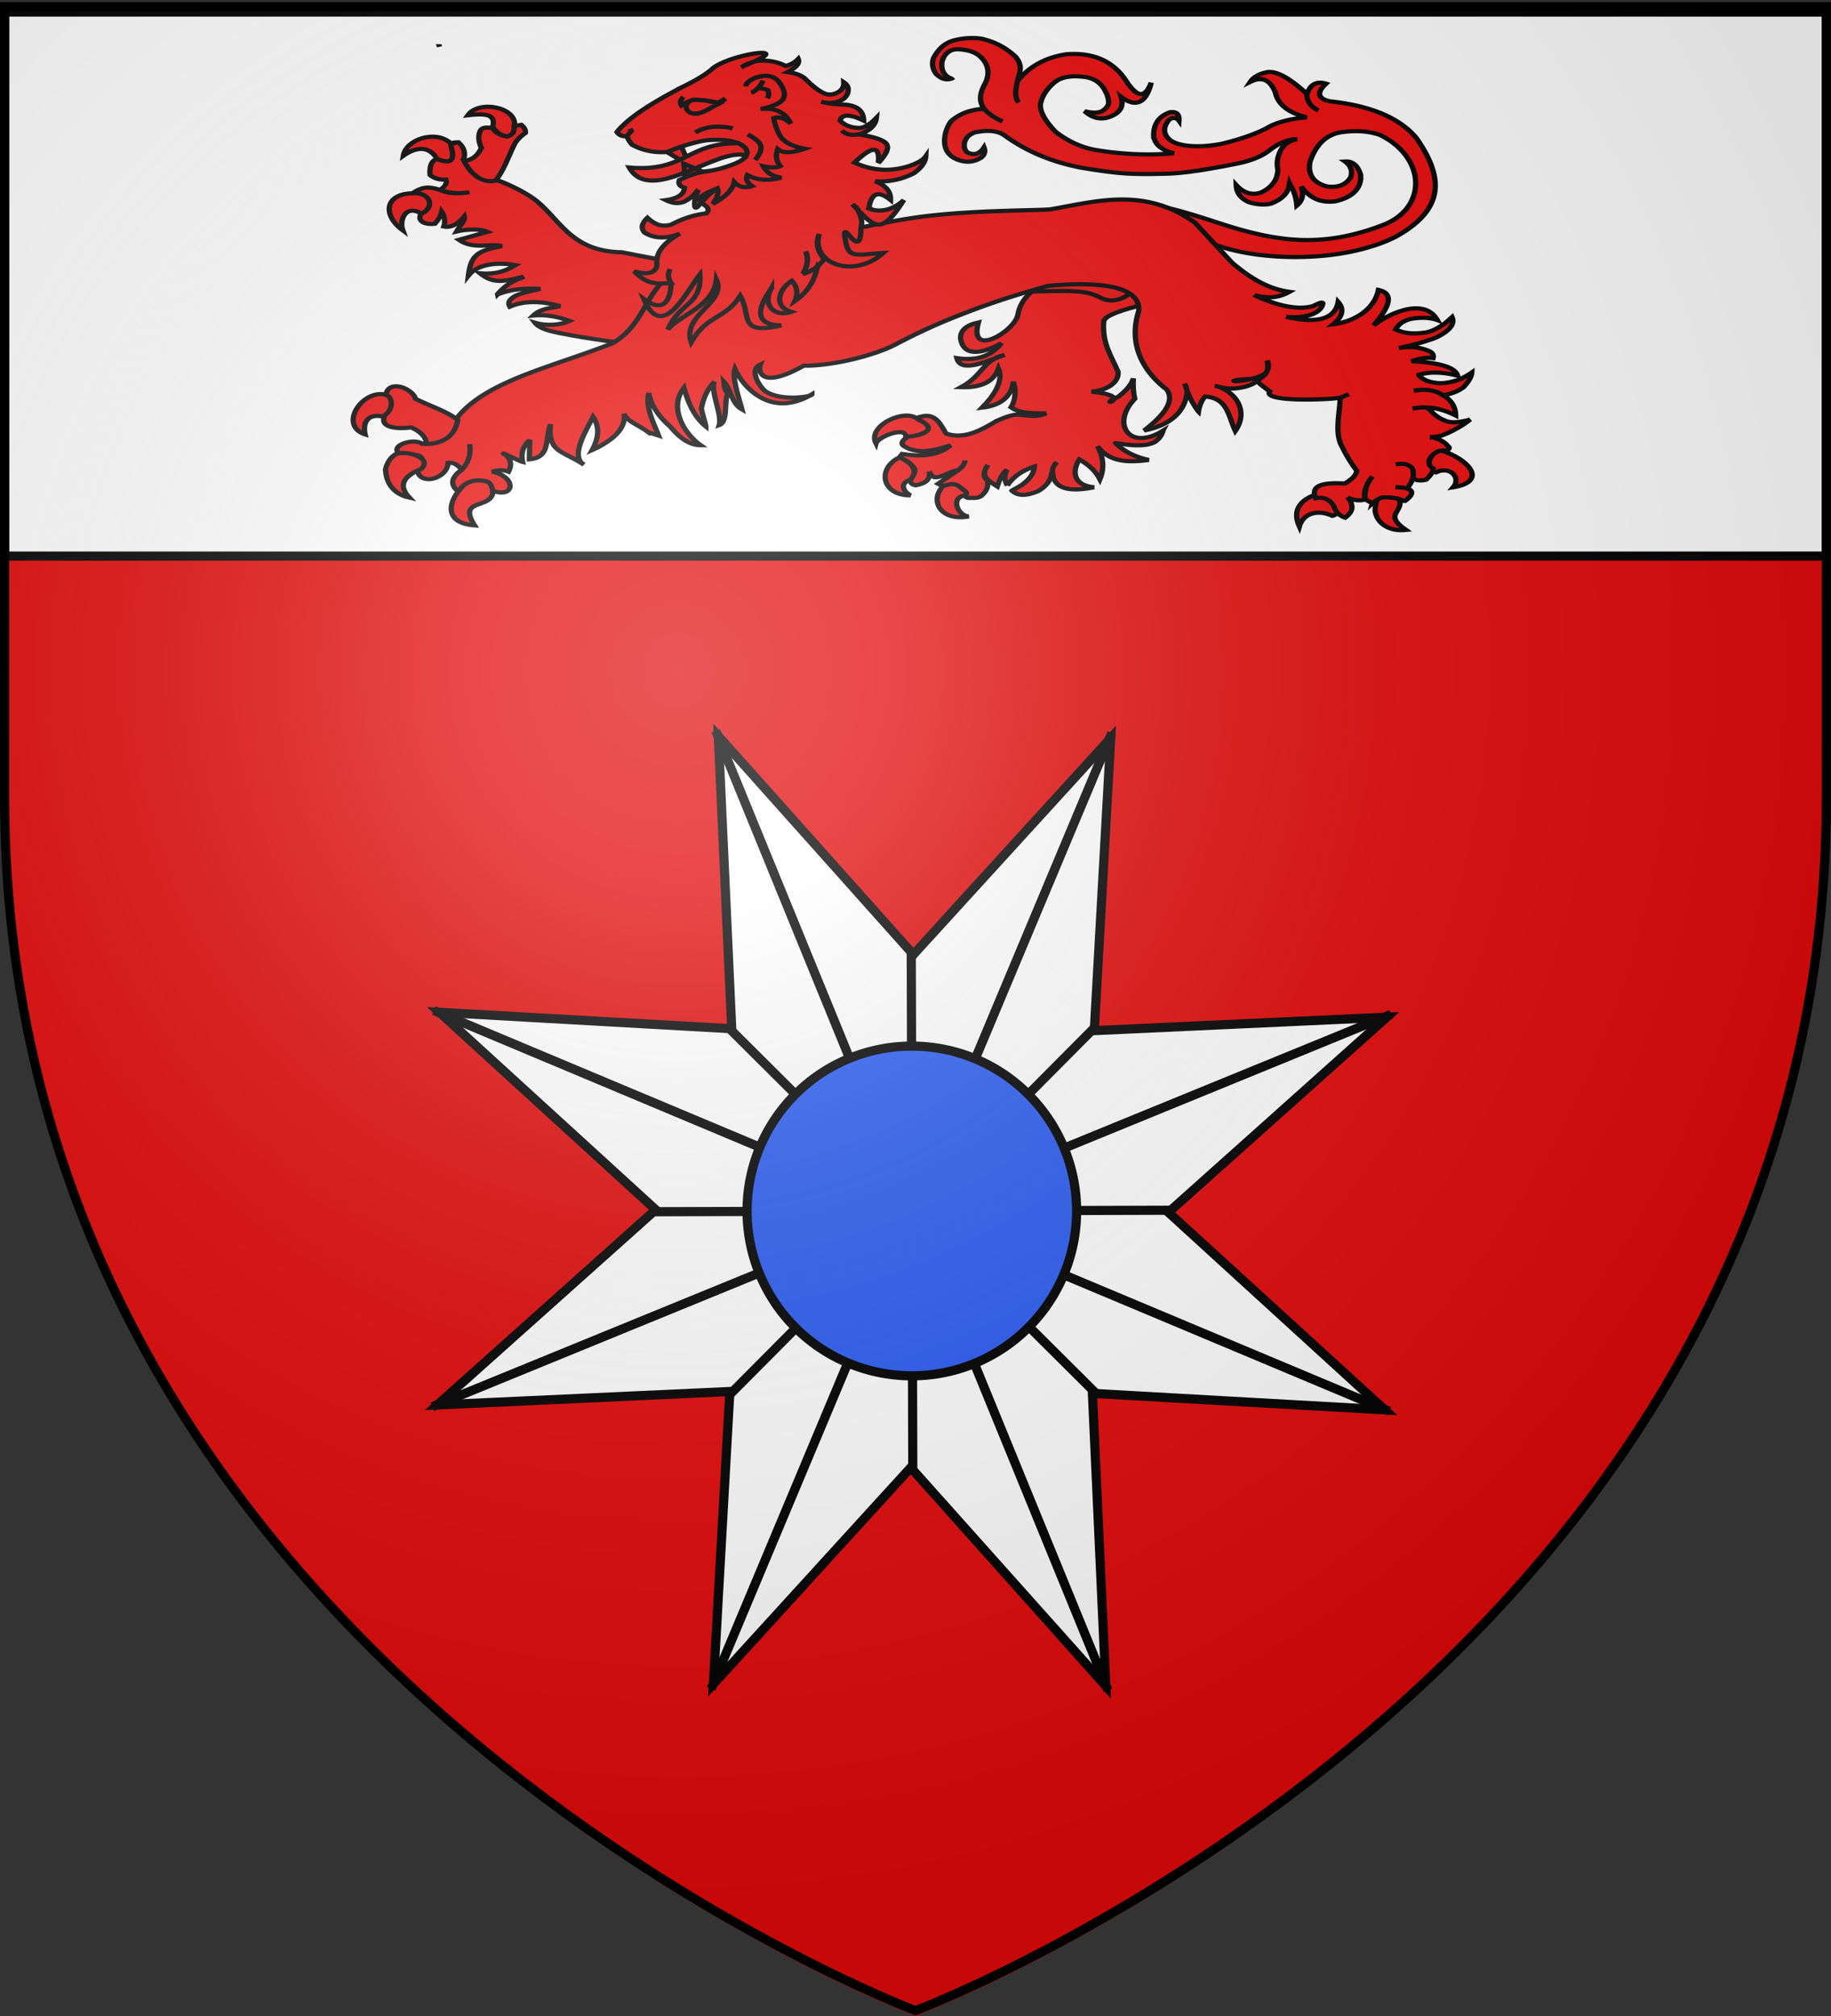 <svg xmlns="http://www.w3.org/2000/svg" xmlns:xlink="http://www.w3.org/1999/xlink" height="660.255" width="600" version="1.0"><rect width="100%" height="100%" fill="#333333" stroke="none"/><defs><linearGradient id="b"><stop style="stop-color:#441010;stop-opacity:.889" offset="0"/><stop offset="1" style="stop-color:#441010;stop-opacity:.879"/><stop style="stop-color:#441010;stop-opacity:0" offset="1"/></linearGradient><linearGradient id="c"><stop style="stop-color:#7b1616;stop-opacity:1" offset="0"/><stop offset=".875" style="stop-color:#7b1616;stop-opacity:.498"/><stop style="stop-color:#f1b042;stop-opacity:.247" offset="1"/><stop offset="1" style="stop-color:#dbdeb3;stop-opacity:.919"/><stop style="stop-color:#7b1616;stop-opacity:0" offset="1"/></linearGradient><linearGradient id="a"><stop style="stop-color:white;stop-opacity:.314" offset="0"/><stop offset=".19" style="stop-color:white;stop-opacity:.251"/><stop style="stop-color:#6b6b6b;stop-opacity:.125" offset=".6"/><stop style="stop-color:black;stop-opacity:.125" offset="1"/></linearGradient><radialGradient xlink:href="#a" id="d" gradientUnits="userSpaceOnUse" gradientTransform="matrix(1.353 0 0 1.349 -77.63 -85.747)" cx="221.445" cy="226.331" fx="221.445" fy="226.331" r="300"/></defs><path d="M300 660.255s298.5-112.32 298.5-397.772V3.932H1.5v258.551C1.5 547.935 300 660.255 300 660.255z" style="fill:#e20909;fill-opacity:1;fill-rule:evenodd;stroke:none;stroke-width:1px;stroke-linecap:butt;stroke-linejoin:miter;stroke-opacity:1"/><path style="fill:#fff;fill-opacity:1;fill-rule:evenodd;stroke:#000;stroke-width:3;stroke-linecap:butt;stroke-linejoin:miter;stroke-opacity:1;stroke-miterlimit:4;stroke-dasharray:none" d="M1.5 3.938v178.187h597V3.937H1.5z"/><g style="stroke:#000;stroke-width:3.246;stroke-miterlimit:4;stroke-dasharray:none;stroke-opacity:1"><g style="stroke:#000;stroke-width:2.847;stroke-miterlimit:4;stroke-dasharray:none;stroke-opacity:1"><path style="fill:#e90909;fill-opacity:1;stroke:#000;stroke-width:2.847;stroke-miterlimit:4;stroke-dasharray:none;stroke-opacity:1" d="M1708.47-11.945c-.284-4.025-42.589-19.436-63.976-28.332-28.519-4.67-30.146-29.622-42.622-43.861-4.887-5.508-10.609-10.341-17.164-14.612-8.544-.081-12.652-5.977-14.9-13.376-.238-1.124-.476-2.136-.596-3.26 1.67-4.159 1.192-8.093-1.192-11.69-2.98-.45-4.648 0-5.483 1.461-.119 0-.119 0-.119.113 1.55 3.597 1.311 6.969-.476 10.004-2.23.672-3.916-.02-5.603-1.462-4.986-2.07-6.582 6.362-6.675 9.78 1.97 2.63 4.716 4.076 7.986 4.27.358 2.474-.953 4.497-4.052 6.408 4.022 3.608 9.845 4.207 15.376 3.934-4.344.355-10.176-.62-14.063-3.014-5.318-3.275-9.207-5.202-15.736-1.145-4.03 2.78 4.694 3.458 6.794 4.946 1.67 4.046 0 7.53-5.125 10.116-2.86 5.083 1.947 7.751 6.556 7.643 2.503-2.585 4.052-5.17 4.887-7.756 1.192 2.923.837 7.943-.355 10.304 4.364 1.856 8.877-1.722 11.917-5.133.115 3.06-3.334 5.893-5.603 9.442 4.556-.678 12.895-.325 16.519 2.647l-16.09 3.185c6.903 8.08 16.575 4.505 22.338 7.544-13.21 1.266-17.394 3.352-20.805 17.29 6.715-7.828 18.467-6.419 26.23-3.396-5.722 3.148-10.94 4.876-19.756 2.823 5.968 8.036 11.404 7.363 21.774 5.789l.12.337c-6.199 1.799-10.16 4.488-14.332 8.872v.112l-.238.225v.113c.12-.113.358-.113.358-.113h.119c7.39-2.248 14.212-2.015 22.913-.217-9.655 1.237-13.692 1.858-16.552 4.443-1.67 1.461-2.146 3.148-1.55 5.17 8.105-2.922 17.164-1.685 26.938 3.598-5.57.616-10.735.066-15.257 4.159 6.813.198 13.237 2.768 18.833 6.519-4.768 1.91-12.252 1.98-18.689-1.504 1.907 4.384 7.127 6.787 11.895 8.81 68.125 27.715 112.708 22.908 101.561 23.398M1599.488-133.721c3.61-11.943-16.038-20.889-23.816-10.866 8.733.015 15.483 1.075 12.158 9.667 2.293 7.639 10.722 11.884 11.658 1.199z" transform="scale(.607 .481) rotate(-8.292 2452.658 9093.47)"/><path style="fill:#e90909;fill-opacity:1;stroke:#000;stroke-width:2.847;stroke-miterlimit:4;stroke-dasharray:none;stroke-opacity:1" d="M1599.488-133.721c-.12.899-.358 1.91-.715 2.922-.358 1.911-1.788 3.035-4.291 3.597-3.576-1.349-5.84-3.597-6.794-6.744-.239-.112-.358-.112-.477-.112-3.218-1.35-5.483-1.012-6.556 1.124-1.55 3.147-1.907 6.969-.953 11.465-2.623 4.72-5.841 7.193-9.774 7.306l-.85-.107c1.85 7.526 6.302 16.863 14.882 15.937 4.841-4.967 9.557-15.566 13.263-22.125 1.43-2.81 3.934-5.395 7.51-7.755.476-1.911-.12-3.935-1.43-5.733l-3.815.225zM1563.69-127.176c-6.79-10.381-23.384-5.94-26.422 4.807 6.886-4.531 14.52-5.448 17.694 4.842 10.938 7.641 8.599-4.807 8.727-9.65zM1538.46-96.291c-14.992-1.928-18.237 12.558-8.82 24.166-.972-6.728 3.701-17.675 11.728-9.742 8.495-3.766 6.196-14.294-2.908-14.424z" transform="scale(.607 .481) rotate(-8.292 2452.658 9093.47)"/></g><path d="m1652.255-133.586.111.34-.11-.34zM2119.388 14.432c20.662 14.228 53.29 17.997 80.958 14.06 18.092-2.574 34.063-9.086 43.18-15.893 28.664-21.4 26.482-46.116 10.344-75.195-10.22-15.428-27.958-24.867-52.848-28.263-4.24-1.04-6.457-2.896-6.635-5.688-.026-2.172 1.153-4.785 3.946-8.029-5.69-2.193-9.639.417-11.582 7.744l-.019.118c-.142.103-.18.339-.2.456.1 4.828 1.889 8.554 5.367 11.179.56.434 1.119.87 1.82 1.202-.701-.333-1.26-.768-1.82-1.202-3.48-2.625-5.267-6.351-5.367-11.18-.104-.134-.066-.37-.046-.487-11.133-12.901-19.552-18.462-25.152-16.553-4.355 1.233-7.63 3.571-9.617 7.282 7.149-4.476 12.354-1.623 15.492 8.539 1.546 9.111 8.066 15.507 19.209 19.02-9.877 1.107-17.707 3.567-23.24 7.413-6.572 4.793-16.204 9.062-28.55 12.974-8.265 2.041-15.522 2.53-22.038 1.551-1.603-.21-3.045-.64-4.486-1.07l-.124-.017c-4.059-1.377-6.608-3.518-8.019-6.472-1.873-3.98-1.167-8.34 1.959-12.864 2.525-1.593 4.479-1.216 5.861 1.133.309-5.014-1.463-7.293-5.476-6.618-1.082.46-2.06 1.053-3.038 1.647-4.984 3.557-7.456 9.49-7.048 17.85.104.134.085.252.047.488.085.25.274.638.36.889 1.398 5.361 5.483 8.908 12.074 10.98-15.143 1.738-31.012.972-47.715-2.431-8.887-1.892-17.438-6.63-25.37-14.413-7.03-9.473-10.114-16.86-8.931-22.604 1.163-5.625 3.872-10.685 8.288-15.399 4.397-4.598 11.153-5.876 20.059-4.101 5.68 1.47 9.566 5.472 11.798 11.906.066.37.293.52.378.772.322 1.126.728 2.503.992 3.983.028.605.18 1.227.207 1.833.424 2.824-1.144 5.507-4.173 7.877-2.63 1.459-6.14 1.358-10.568-.068 5.43 6.132 11.29 7.265 17.48 3.265 5.05-3.186 6.592-8.04 4.977-14.392 8.178 7.819 14.205 5.603 17.605-6.831.333-1.28.686-2.678.934-4.21-2.78 9.384-6.492 11.303-10.887 5.789a13.943 13.943 0 0 1-2.15-3.053c-.607-.921-1.232-1.727-1.696-2.751-7.932-16.332-20.475-23.641-37.486-22.029-10.788 2.071-19.834 7.38-26.807 16.213-1.111 1.419-2.118 2.971-3.391 4.61-.554 3.416-.947 6.616-1.073 9.728.158 2.91.8 5.16 1.766 6.974-.965-1.812-1.608-4.063-1.766-6.974.127-3.113.519-6.312 1.073-9.729.447-1.987.915-4.092 1.382-6.199 1.048-4.916.01-9.388-3.012-13.275-5.723-6.652-12.549-11.162-20.62-13.428-5.509-.966-11.249-.518-17.237 1.462-.142.103-.265.087-.265.087-.674.272-1.102.577-1.652.865-.266.086-.408.186-.531.17l-1.567 1.12a18.55 18.55 0 0 0-4.862 5.137c-.143.102-.181.338-.323.438-1.046 1.79-2.091 3.577-2.947 5.752-1.162 4.06-.682 8.096 1.334 11.973 3.003 4.007 6.18 5.388 9.283 4.111.123.016.246.032.39-.07-.105-.134-.352-.167-.456-.301-4.087-1.981-5.818-6.061-5.423-12.389.563-2.696 1.419-4.87 2.55-6.407a10.152 10.152 0 0 1 3.37-2.926c.409-.187.798-.257 1.206-.444.408-.187 1.043-.223 1.698-.378 7.409.133 12.69 2.513 15.968 7.158 4.196 5.97 4.749 12.663 1.515 20.182-3.233 7.52-3.363 13.761-.285 18.861l-.02.118c3.004 4.007 6.757 7.27 11.402 9.688-4.645-2.418-8.398-5.681-11.401-9.688l-.124-.016c-8.387.462-15.097 3.791-20.34 9.722-2.328 4.267-3.747 9.137-3.905 14.772-.027 7.943 3.155 13.176 9.689 15.6 4.637 1.694 9.04.95 12.98-2.384 1.965-2.027 2.632-4.589 1.649-7.846-2.586 5.076-5.955 6.438-10.212 3.95-1.62-1.657-2.329-4.279-1.737-7.931.677-3.402 2.72-5.902 6.004-7.516 5.93-1.626 10.73-1.717 14.751-.104 1.546.565 2.91 1.467 4.115 2.588 13.277 12.1 28.703 20.27 46.381 24.644 13.99 3.045 24.328 4.527 30.96 4.798 2.361.19 4.761.145 7.389.25 4.781.028 10.217-.1 16.042-.295 9.003-.381 22.106-2.748 39.7-7.174 9.147-2.044 16.351-5.31 21.526-10.045 1.5-1.488 2.82-2.638 4.281-3.89 4.634-3.725 9.229-5.647 13.64-5.668-4.991 1.269-8.383 4.314-10.293 9.118-.258.808-.637 1.6-.771 2.426-1.285 4.044-1.462 8.234-.753 12.42-.175 2.625-.576 5.1-1.43 7.275-1.713 4.349-4.79 7.796-9.09 10.24-5.533 2.28-10.624.284-15.173-5.85.155 6.039 2.731 10.35 7.794 13.304 4.864 1.844 9.322 2.31 13.535 1.18 6.833-3.314 10.633-8.11 11.276-14.405l.21-1.298c.17.504.484.906.652 1.411 2.17 4.499 3.462 9.725 3.884 15.679 3.485-3.633 4.41-8.568 2.776-14.802 5.18 9.229 12.12 13.031 20.925 11.542 9.508-2.72 14.836-8.4 15.652-17.32l.019-.119c-.104-.134-.085-.252-.047-.486.01-.842.002-1.566.012-2.406-1.691-7.445-4.913-10.879-9.627-10.536 3.63 3.246 4.706 7.48 3.412 12.365-2.93 5.633-7.598 8.028-14.361 7.017-3.955-1.243-6.77-3.299-8.59-6.066-2.111-3.288-2.903-7.727-2.025-13.147 3.496-13.022 9.64-20.64 18.418-22.734 9.232-1.794 17.324-1.209 24.625 1.918 28.519 17.45 29.462 56.557 2.053 69.822-36.9 17.859-63.793 12.95-94.197 1.4-18.882-7.427-37.4-16.232-57.758-18.57" style="fill:#e90909;fill-opacity:1;stroke:#000;stroke-width:3.246;stroke-miterlimit:4;stroke-dasharray:none;stroke-opacity:1" transform="matrix(.532 0 0 .422 -735 71.537)"/><g style="stroke:#000;stroke-width:3.246;stroke-miterlimit:4;stroke-dasharray:none;stroke-opacity:1"><path style="fill:#e90909;fill-opacity:1;stroke:#000;stroke-width:3.246;stroke-miterlimit:4;stroke-dasharray:none;stroke-opacity:1" d="M1717.406 122.487c-23.88 6.264-56.544 3.743-67.616 27.84-1.221 2.696-3.912 5.401-7.177 7.68-11.144 7.78-28.975 10.59-17.855-8.917-7.868-.23-12.516 2.692-14.185 8.65-2.887 16.367 12.477 14.328 23.005 11.015-9.29 7.92-19.055 8.574-29.68 2.922-1.405 12.796 18.943 7.209 28.845 6.295-14.054-.382-17.143 11.19-32.898 16.073 11.682 4.16 20.383 1.799 26.223-7.081.291 11.115-10.354 20.325-18.594 26.077 11.443 1.89 19.934-3.09 24.316-13.6-.239 6.97-2.997 14.2-7.169 18.583 4.139 6.744 11.99 8.417 19.207 10.867-7.017 1.6-11.786-2.414-17.879-4.497-4.284-.704-8.675.308-12.873 1.124-10.62 3.763-23.206 8.377-32.66.225-1.142-7.71-1.405-17.47-10.846-17.085-1.311-.225-2.026.112-2.384 1.236v.337c5.006 7.194 4.172 10.455-2.86 9.893-1.67.112-4.41.562-8.106 1.461-3.814 1.798-4.887 3.82-3.337 6.069l.357.338c.239.224.358.562.596.9l.239.224c1.668 2.134 4.171 3.82 7.27 5.058 4.768 1.573 11.086 2.023 19.072 1.124-9.855 5.988-21.13 2.693-30.514-2.361l-2.265 2.023c3.814 3.934 5.84 7.756 6.317 11.465-.476 2.585-2.145 4.833-5.006 6.858-.896 2.419-.454 4.01 1.788 5.394 5.925.511 10.316-1.446 11.204-7.868.12 3.258.954 5.058 2.265 5.506 5.193 1.33 9.765-2.128 14.9-1.124 3.456-1.686 5.483-3.596 6.317-6.068-.834 2.472-2.86 4.382-6.317 6.068l-14.78 6.407 2.264 2.698h.12c5.244 1.349 9.177 3.82 11.68 7.418.716 1.574.596 2.698-.596 3.372l-.119.114c-.357 1.572.596 2.472 2.98 2.922 2.622 1.012 4.887 1.237 6.675.113 4.053-2.472 6.317-5.958 6.794-10.34-2.026-2.924-.834-6.632 3.814-11.24-7.335 6.614-3.79 11.152.596 17.646 3.338-5.507 6.437-9.105 9.417-10.679-2.98 3.935-4.053 7.869-3.338 11.803v.113-.113c5.602-5.507 12.277-8.543 20.264-9.216-2.504 6.744-8.702 11.24-18.476 13.712-.119 0-.119 0-.238.113 2.026 5.058 7.032 6.745 15.257 5.17 5.96-2.134 9.893-5.732 12.038-10.564l.596.113c.358-3.035 2.146-5.62 5.007-7.756-2.861 2.135-4.649 4.72-5.006 7.756-3.367 13.904 9.969 17.002 20.382 17.648h.715c-.238-.114-.358-.114-.358-.114-.119-.223-.238-.223-.357-.223-10.924-5.248-8.505-15.61-1.55-22.932 4.53 5.733 7.033 11.915 7.629 18.434 5.244-7.42 7.151-15.736 6.079-24.953.119.337.119.562.238.787 3.682 13.466 14.231 16.948 26.82 18.658-7.391-4.609-12.636-10.791-15.735-18.434-.81-1.126 13.995 9.083 23.124 6.295 2.98-1.237 5.364-3.26 7.152-6.07l-.237-.224.475-.562c-24.472 9.033-28.757-14.923-9.178-28.887v-.224l.12-.114c.595-4.609 1.787-9.667 3.814-15.174-3.061 5.027-7.9 8.194-12.993 10.903-18.218 4.253 12.219 3.838-14.66-8.654 8.153 1.893 18.195-1.046 20.143-9.89-.292-12.505-3.134-23.842 3.08-40.137 4.564-8.727 49.131-2.531 55.926-8.038" transform="matrix(.509 -.124 .156 .403 -529.632 246.981)"/><path style="fill:#e90909;fill-opacity:1;stroke:#000;stroke-width:3.246;stroke-miterlimit:4;stroke-dasharray:none;stroke-opacity:1" d="M1567.186 210.23c-4.535-11.112-31.62-4.801-30.275 10.23 2.672-4.864 23.183-7.866 18.713 1.35l1.788-.676c4.306 1.257 21.817 2.012 9.774-10.904zM1547.638 234.96c-15.96 4.17-19.242 25.174-2.265 30.236-3.74-4.466-3.31-11.355 3.457-11.465 7.528-6.075 4.417-12.43-1.192-18.771zM1566.71 264.297h-.12c-11.15 8.112-9.629 25.819 8.296 27.133-6.694-2.788-6.39-17.84 2.67-16.23h.12c0-.114 0-.114.118-.114 1.192-.674 1.312-1.798.596-3.372-2.503-3.595-2.065-8.837-11.68-7.417z" transform="matrix(.509 -.124 .156 .403 -529.632 246.981)"/></g><path d="M2076.836 59.072c-5.425-30.23-40.03-20.441-57.045-2.408 25.365-.908 31.651-.348 39.592 4.826 8.283 5.397 15.39-.922 17.453-2.418z" style="fill:#e20909;fill-opacity:1;fill-rule:evenodd;stroke:#000;stroke-width:3.246;stroke-linecap:butt;stroke-linejoin:miter;stroke-miterlimit:4;stroke-dasharray:none;stroke-opacity:1" transform="matrix(.532 0 0 .422 -735 71.537)"/><path d="M2189.686 215.43c-9.511 5.352-11.278 13.842-7.775 23.68 2.398-10.428 11.344-13.406 20.285-8.367.262-.069.435-.05.698-.118 14.449-8.426-1.36-20.483-13.208-15.195zM2242.699 215.828c-3.206-2.047-6.84-3.01-10.58-3.364-2.167 4.325-3.43 9.003-3.546 14.165.892 10.346 9.036 16.52 19.002 15.159-15.223-13.169.687-13.84-4.876-25.96zM2261.37 191.142c.334 3.068 1.913 5.096 4.711 5.91 8.412-5.265 15.828 4.017 10.616 11.595 22.34-4.717 8.644-22.37-7.392-28.595-5.435.913-7.08 6.144-7.936 11.09z" style="fill:#e90909;fill-opacity:1;stroke:#000;stroke-width:3.246;stroke-miterlimit:4;stroke-dasharray:none;stroke-opacity:1" transform="matrix(.532 0 0 .422 -735 71.537)"/><path style="fill:#e90909;fill-opacity:1;stroke:#000;stroke-width:3.246;stroke-miterlimit:4;stroke-dasharray:none;stroke-opacity:1" d="M1867.746 16.1c-25.529-3.756-43.426 12.782-68.955 23.62-20.474 15.713-19.164 41.756-39.878 57.131-36.978 18.397-78.266 29.26-95.967 58.126 0 .153-.29.306-.29.459.666 12.583-10.483 17.448-21.063 19.43-5.37-4.885-21.554 1.832-13.129 8.567 0 .153 0 .153.144.153 7.068-1.115 17.2-.422 10.965 7.803-.144 0-.288 0-.433.153-2.34 10.297 6.287 13.488 12.985 8.414 3.395-2.47 5.236-6.098 5.482-10.25 3.174-.46 5.771 1.224 8.224 5.201 0 .153 0 .153.144.153 4.184-5.507 5.771-12.086 4.906-19.888.865 7.802-.722 14.38-4.906 19.888-6.084 5.387-8.415 12.01-.433 18.36 1.01 1.376 1.587 1.988 2.165 1.988.432.153.72-.306 1.01-1.07-.29-4.437.72-7.65 3.173-9.639 5.194-2.142 9.667 0 12.985 6.579 14.341 6.566 14.745-11.227-.144-14.688 3.75-1.53 7.07-1.53 10.099 0 2.02-5.048 1.587-9.332-1.587-13.004-6.225-4.246 7.951 4.654 10.243 5.355-.913-5.828-.187-11.437 3.607-16.064l.721.153-.144 13.922c12.884-1.49 9.516-14.426 12.985-27.233-1.741 21.732 6.928 20.23 20.611 31.375-8.925-6.375 1.707-27.071 5.587-37.035 4.04 7.343 3.751 15.91-.577 25.702 8.945-5.048 21.63-14.86 19.61-28.171 2.416 6.616 10.284 9.306 15.631 14.95h.144l.289.306h.144c-.144-.153-.144-.459-.144-.459l5.29 2.114c-2.886-9.485-8.32-21.85-6.012-33.018 1.587 12.392 9.508 22.031 12.826 25.703 1.876 2.142 8.951 14.844 19.104 14.834-10.024-8.751-20-29.113-10.255-44.575 2.139 10.222 5.979 22.396 13.458 30.008 0-1.224-2.878-12.873-2.734-14.097 1.298-8.568 4.04-15.3 8.08-20.654-2.878 6.786 4.838 25.713 2.87 33.662 5.627-2.448 2.776-18.444 5.373-24.564-2.262-2.45-2.174-5.834-2.473-8.945 4.697 6.419 4.502 16.596 11.095 21.285-2.556-11.684-6.034-24.807-4.314-31.382 1.962 5.316 4.958 11.007 8.93 15.673 4.994 5.868 18.392 19.2 38.495 4.084 0 2.084-20.303 5.652-29.087-2.842-4.43-5.036-9.18-16.598-2.676-20.234-1.4 4.356-.503 20.13 26.773.813 16.74.439 43.122-7.64 56.242-16.308 14.427-9.475 25.979-16.273 43.492-24.753 17.004-8.233 29.732-13.325 50.576-20.82 19.282-2.26 57.547-4.235 55.984 19.434-6.222 24.37 1.475 45.698 17.026 60.74 7.107 10.79-6.576 25.127-13.669 32.03 15.788-4.015 25.242-14.096 26.467-30.17-.246-2.047-.688-4.117-1.445-6.133 1.655 7.641 4.429 14.774 8.363 21.57l.08.097c.569-4.767 1.967-8.74 4.04-11.671 13.984 1.164 14.181 14.738 18.62 26.662 7.006-12.518 3.268-27.26-9.682-34.1-1.025-.378-2.05-.754-3.034-.864.985.11 2.007.487 3.034.864 6.91 2.31 13.906 1.182 20.18-2.236 3.2-2.235 5.783-5.12 8.109-8.233-2.864 1.965-5.81 3.394-8.718 4.213-16.031.79-12.517 3.5 0 0 2.909-.819 5.854-2.248 8.718-4.213 2.07-3.37 2.212-6.693 1.056-10.07 2.983 21.268-16.351 7.494 1.525 23.906-4.642 8.455 35.734 6.66 43.482 4.95 1.61-.876 3.535-1.804 5.261-2.753-1.727.948-3.651 1.876-5.261 2.753-.567 13.726-3.602 28.078 1.247 38.366 2.35 6.146 5.29 12.357 8.901 18.292-.53 4.346-3.944 7.215-7.158 9.83-4.906.153-22.917-2.367-18.132 11.512 5.458-1.557 9.712 2.044 11.447 6.98.04.269.119.366.16.633 1.118 3.549 3.373 6.084 6.488 7.483 5.84-5.323 4.87-10.539 1.618-15.818 2.884 2.428 7.847 2.906 10.32 1.776l.354-.224c-.807-4.482.037-9.13 2.379-13.701.153-.685.504-1.349.934-1.916.47-.739.938-1.476 1.368-2.043-3.981 5.123-4.986 11.333-4.681 17.66l4.541 3.139a23.198 23.198 0 0 1 5.648-4.467 23.466 23.466 0 0 1 9.133.664c.117-.075.197.022.315-.052 1.498.518 2.995 1.036 4.299 1.97l.707-.008c4.86-4.554 5.397-7.832 1.452-9.587-.118.074-.276-.119-.473-.14l-1.419-.422-5.513-.613 5.513.613c.474.141.945.283 1.419.421.198.021.356.215.473.14l.233-.588c1.365-2.482 2.497-4.817 2.997-7.044.656-2.913.565-5.646-.272-8.199-2.22-3.144-5.648-4.052-10.167-2.8 4.52-1.253 7.948-.345 10.167 2.8.839 2.553.93 5.285.272 8.2l.67.162c.158.192.631.333.988.548 1.93.829 4.056.803 6.65.036 2.896-3.454 4.341-6.28 4.368-8.648-2.33-1.752-3.088-4.207-2.315-7.196 1.052-2.43 2.734-4.526 4.971-5.946 1.413-.897 3.38-1.118 5.704-.684l.118-.074c1.528-1.411 1.798-2.61.653-3.353-1.15-2.06-2.928-3.575-4.942-4.94-.276-.12-.433-.312-.631-.335-1.182-.57-2.367-1.14-3.668-1.637-.393-.043-.867-.184-1.26-.227-.08-.097-.357-.215-.552-.237l-.198-.021.198.021c.197.022.394.044.553.237.234-.149.51-.032.826-.084 1.06-.232 1.965-.22 3.027-.453.511-.03.945-.16 1.375-.287 3.42-.85 13.144-6.814 18.824-12.772-7.111 2.46-12.109 2.695-15.227.854-3.548-1.712-6.433-4.141-8.652-7.284l-1.03-1.257c-.513-.409-1.183-1.01-1.856-1.611-1.733-.369-4.606-.162-8.655.794 4.05-.955 6.922-1.163 8.655-.794 1.104.034 2.205.07 3.386.2 4.373.75 9.3 2.615 14.51 5.917-.03-6.59-2.572-11.878-7.667-15.695-.08-.097-.08-.097-.277-.117-.513-.409-1.027-.817-1.657-1.151-1.896-1.442-4.144-2.218-6.862-2.696-2.718-.477-5.904-.216-9.364.364 3.46-.58 6.647-.842 9.364-.364 2.716.479 4.965 1.255 6.862 2.696.63.334 1.145.742 1.657 1.15.198.022.198.022.277.118 5.189-1.091 9.39-3.171 12.644-6.41 3.088-4.312 4.842-8.069 4.946-11.22-2.392 2.106-4.863 3.674-6.983 5.02-.276-.117-.276-.117-.118.075-3.966 1.932-7.818 2.909-11.713 3.178-.198-.023-.59-.065-.788-.087-.197-.022-.197-.022-.313.052a18.689 18.689 0 0 1-3.9-.61c-3.664-.759-6.505-2.48-8.682-5.356l-.081-.536c6.915-2.481 14.827-2.216 23.853.72-1.288-6.379-10.633-10.141-28.348-11.231 5.029-2.165 9.471-3.076 13.252-2.392.619-2.742-.57-4.63-3.214-5.89-5.523-2.81-11.547-3.392-17.917-1.992 6.604-1.549 12.616-3.603 18.313-6.045 1.65-.605 3.22-1.31 4.83-2.184 8.203-5.06 11.523-10.4 9.69-15.699-1.762 2-3.485 3.829-4.934 5.336l-.353.224-.236.15c-4.037 3.591-7.727 5.64-11.307 6.295-.314.053-.59-.065-.826.084-6.607 1.11-12.278.304-17.09-2.516 1.632-4.122 4.885-6.922 9.642-8.324 6.33-1.23 11.723-.982 16.022.99-8.034-17.985-29.553-5.309-39.258 4.067 4.468-6.462 16.195-23.996 2.945-27.426-2.323 14.335-13.826 24.35-27.783 26.597 5.877-5.934 6.794-11.805 2.992-17.322-2.328 17.252-20.041 15.132-32.062 11.543 7.841 1.22 20.93-.504 22.662-10.126.007-2.544-4.78 1.352-6.602 1.988-9.118 2.851-20.862-.123-35.422-8.506l-.237-.29.08.098c7.863 2.881 14.777 2.285 21.556-2.524-14.372-2.493-25.47-12.21-35.208-22.445l-23.053-31.345c-30.754-27.332-59.407-16.833-88.283-10.37-4.908 1.1-42.247.485-75.01 5.063-33.937 4.741-77.294 20.887-86.492 18.228zM1619.181 136.812c-14.747-4.359-29.222 24.055-12.696 30.751-1.493-8.088.818-18.214 13.947-12.748 8.99-4.311 9.204-16.144-1.25-18.003z" transform="matrix(.532 0 0 .422 -735 71.537)"/><path d="M1619.181 136.812c3.92 1.131 5.371 10.574-.432 15.758-4.32 10.725 8.967 10.78 16.158 9.638 6.06 3.366 9.234 7.795 9.378 12.843 11.22-.372 17.74-7.287 19.26-18.61-6.615-6.817-17.158-10.85-26.027-16.422-1.363-7.461-16.23-15.94-18.337-3.207zM1626.684 182.3c-4.184 1.683-6.637 7.294-7.647 12.343.33 10.29 4.454 19.13 14.716 22.03-6.995-9.24-3.976-16.476 7.205-22.134 7.264-8.822-7.943-13.908-14.274-12.239zM1681.61 204.199c-6.157-2.05-10.86-.508-14.343 2.868-9.633 11.358-13.16 29.331 6.647 31.171-10.376-20.561 8.387-12.714 11.087-24.36.458-4.656-1.671-9.258-3.39-9.679z" style="fill:#e90909;fill-opacity:1;stroke:#000;stroke-width:3.246;stroke-miterlimit:4;stroke-dasharray:none;stroke-opacity:1" transform="matrix(.532 0 0 .422 -735 71.537)"/><g style="stroke:#000;stroke-width:3.246;stroke-miterlimit:4;stroke-dasharray:none;stroke-opacity:1"><path style="fill:#e90909;fill-opacity:1;stroke:#000;stroke-width:3.246;stroke-miterlimit:4;stroke-dasharray:none;stroke-opacity:1" d="M1717.968-132.148c-5.722 2.473-14.542 4.047-26.462 4.946-.357.113-.715.113-.953.225h-.12c-18.594 2.36-32.54 5.508-41.717 9.667-2.384 1.011-4.41 2.023-6.08 3.147.239 3.035 1.55 4.833 4.053 5.395v.113l4.291-2.36v-1.912 1.911l-4.29 2.36c-.478 2.81-.478 5.284-.12 7.42 3.695 6.856 9.297 11.801 16.807 14.724h.119l.119.112c3.337-.112 6.556-.112 9.416.113 3.934.225 7.51.674 10.609 1.236h.119c3.099.562 5.721 1.349 8.105 2.36 4.172 1.8 7.629 3.822 10.25 6.07 1.312 1.124 2.385 2.36 3.338 3.597 2.861 4.384 2.98 7.98.12 10.79-.239.113-.358.226-.477.338-1.669 1.237-4.41 2.136-8.582 2.136-7.51 0-13.708-.9-18.356-2.585-.596-.225-1.312-.338-2.027-.562-3.218-.9-7.151-1.237-11.562-1.125-1.31.113-2.86.225-4.29.338-2.146 2.248-2.027 4.496.119 6.744-2.504 4.384-7.39 5.62-14.542 3.484 2.622 4.272 5.84 6.295 9.893 6.07 3.576-.45 7.39-1.686 10.966-4.159l.715-.337c-.238.112-.477.225-.477.562-3.695 3.484-6.079 6.744-7.151 9.554v.113c-.12 0-.12 0-.12.112-2.181 5.444 8.728-4.478 18.595-5.845-.358 3.035-3.1 6.182-7.986 9.442 9.535-1.237 15.972-4.384 19.429-9.217.834 4.833 3.575 7.306 8.343 7.643-1.55-3.597-1.072-6.631 1.311-8.88 3.457 6.183 9.298 10.004 17.76 11.128-4.292-3.26-6.318-7.53-5.96-12.926 3.696 3.372 6.794 4.833 9.416 4.609-.477-4.609 1.073-8.768 4.53-12.477 1.191 4.271 6.197 6.744 15.02 7.194-6.557-5.396-9.417-10.903-9.06-16.524.476-5.732 1.43-10.116 2.74-13.263 3.577.45 5.96 3.147 7.39 8.43.954-9.217-2.859-15.287-11.561-18.322 2.504.562 5.006 1.012 7.39 1.012 1.55 0 2.98 0 4.53-.225 5.005-.674 7.747-4.72 7.747-12.14 0-1.46 0-2.81-.358-3.933v-.113c-.834-3.372-2.98-5.62-6.317-6.856-.12-.113-.358-.113-.477-.113 0-.112-.237-.112-.237-.112-.716-.225-1.312-.337-2.147-.45-.596-.112-1.31-.112-2.025-.225-4.172.113-7.032 1.125-8.464 3.373 1.43-2.248 4.292-3.26 8.464-3.373.715.113 1.43.113 2.025.225.835.113 1.43.225 2.147.45 0 0 .237 0 .237.112.12 0 .359 0 .477.113 3.337 1.236 5.483 3.484 6.317 6.856v.113c.358 1.124.358 2.473.358 3.934 0 7.418-2.742 11.465-7.748 12.14-1.55.224-2.98.224-4.53.224-2.383 0-4.886-.45-7.39-1.012 8.703 3.035 12.516 9.105 11.563 18.322-1.43-5.283-3.814-7.98-7.39-8.43-1.312 3.147-2.264 7.53-2.742 13.263-.358 5.62 2.504 11.128 9.06 16.524-8.82-.45-13.828-2.923-15.02-7.194-3.455 3.71-5.006 7.868-4.529 12.477-2.622.224-5.721-1.237-9.417-4.609-.357 5.395 1.67 9.667 5.96 12.926-8.463-1.124-14.303-4.945-17.759-11.128-2.384 2.249-2.86 5.283-1.31 8.88-4.769-.337-7.51-2.81-8.344-7.643-3.457 4.833-9.894 7.98-19.43 9.217 4.888-3.26 7.63-6.407 7.987-9.442-26.473-.331-5.346 9.919-14.9 14.275-7.418-2.57-15.27-2.81-23.004-1.91-6.597-.623-9.303-5.27-10.847-11.24-5.006 2.135-7.39 5.282-6.675 9.553 3.218 6.745 9.297 10.117 18.475 10.454h.596-.596c-12.277 1.91-19.905 6.969-22.885 15.174-3.457 5.396-8.463 4.833-14.9-1.686 2.403 10.54 5.066 14.095 16.33 18.21-.119-4.16 1.311-7.42 4.291-9.892-2.98 2.473-4.41 5.732-4.29 9.891-6.758 12.645-14.934 18.757-20.622 3.71-5.085 35.591 27.401 5.407 39.335-1.575-9.852 22.268-21.004 13.453-36.756 29.338 11.753-7.01 33.155-3.434 44.146-21.471-2.253 19.453-31.524 14.778-35.758 36.756 18.826-15.088 26.264-6.355 43.148-18.772-.44 17.054-15.473 26.605 12.265 31.892-18.64-9.977-.252-23.04 7.64-28.632.358-.113.716-.225.954-.337-.238.112-.596.224-.953.337a26.375 26.375 0 0 0-2.623 2.473c-7.262 7.385-6.242 18.615 5.126 19.446-5.623-6.306-2.862-12.816 2.86-17.535 2.384-1.799 5.126-3.034 8.344-3.82.715 3.596.12 7.192-1.907 10.564-.954 1.462-2.026 2.924-3.457 4.272 10.13-2.48 18.03-8.879 24.078-17.198.119-.224.238-.338.238-.562-.12.113-.357.113-.357.224h-.12c-3.456 1.012-6.794 1.462-10.131 1.012h-.12.12c5.263-3.606 8.227-8.674 9.535-14.837-.697 6.391-4.723 10.995-9.535 14.837h-.12.12c3.337.449 6.675 0 10.131-1.012 2.394-.882 4.69-2.099 6.912-3.372-.237-2.023-.357-3.934-.119-5.957.358-4.946 2.384-9.217 6.198-12.926-15.254 17.686 2.759 41.124 28.502 30.836-13.233-5.527-20.57-5.305-17.298-16.225 8.137-26.966.477 19.36 13.827-7.418 3.638-4.165 4.197-9.324 4.53-14.613-.12 0-.12 0 0 0-.239-1.349-.477-2.698-1.073-3.934 4.294 22.58 4.708 29.758 29.796 11.129-7.547 3.397-16.738 3.357-22.05-3.597l.238-.112h.12-.117l-.238.112.596-.112-.237-.787c6.435-9.442 11.203-9.105 14.422.787 3.1-5.62 2.503-11.353-1.907-17.198 7.152 4.384 15.137 6.07 24.197 5.058 6.198-1.798 10.25-4.72 12.277-8.43-2.622 1.798-6.794 2.473-12.635 2.136-7.151-.675-13.47-2.81-18.595-6.632-.239 0-.358-.113-.358-.225-3.814-2.81-7.033-6.295-9.774-10.566 15.734-6.969 20.025-4.72 12.992 6.632 0 .112 0 .112-.12.225 7.39-3.71 11.204-7.306 11.204-10.791 0-3.484-4.052-8.43-12.158-14.612-4.41-1.124-6.913-3.485-7.747-7.194.834 3.71 3.337 6.07 7.747 7.194.717.112 1.313.337 2.027.337 6.317 0 10.846-2.248 13.588-6.744-2.384 1.124-4.53 2.023-6.437 2.36-.119 0-.119 0-.119.113h-.238c-.239.112-.477.112-.477.224-2.026.225-3.814.113-5.243-.337 0-.112-.12-.112-.239-.112-4.292-2.248-7.151-5.62-8.105-10.454 3.217-4.046 7.627-1.91 12.991 6.52 3.457-7.194 1.55-12.702-5.84-16.86-4.292-2.361-7.628-4.722-10.131-7.195l-.238-.112c-.239-.225-.358-.45-.596-.674.238.224.357.45.596.674l.238.112c2.025 1.911 4.41 3.148 7.152 3.597.833.225 1.788.338 2.62.225 2.744 0 5.007-1.124 6.915-3.147 2.384-2.81 2.98-5.62 1.668-8.655-1.55 3.484-4.172 5.283-7.627 5.395-2.743.113-4.768-.674-6.437-2.36-.477-.675-.954-1.35-1.311-2.023-1.788-3.148-3.218-7.644-4.53-13.714-.716-3.596-3.218-6.856-7.39-9.891 6.436-.787 9.894-2.81 10.37-6.182-3.1 1.461-6.198 2.023-9.416 1.349-2.622-4.721-6.794-8.43-12.636-10.903-3.217-1.012-6.675-1.237-10.369-.675-.596.113-1.312.337-1.908.337.596 0 1.312-.224 1.908-.337 39.009.34-2.063-11.859-17.402-6.967zm17.164 26.527c-1.908.9-3.696 1.237-5.006 1.124 1.31.113 3.099-.224 5.006-1.124.238-.112.358-.224.476-.224 1.788-.9 3.575-2.136 5.363-3.822-1.788 1.686-3.575 2.922-5.363 3.822 1.788 1.124 3.218 2.36 4.648 4.159-.477 2.585-1.43 4.27-3.218 5.507 1.788-1.236 2.741-2.922 3.218-5.507-1.43-1.799-2.86-3.035-4.649-4.16-.117 0-.237.113-.475.225zm-42.91-9.891c1.788 0 3.337.225 5.006.787.238.112.596.337.953.45 4.292 2.472 7.986 5.282 11.086 8.43l4.648-1.686-3.508.61-10.557 2.2c-.477 0-.834 0-1.192.112a16.546 16.546 0 0 1-3.337 0c-.596-.112-1.311-.112-1.907-.112-2.384-1.012-3.695-2.586-3.934-4.834-.357-2.135.596-4.159 2.742-5.957h-1.43c-1.073.112-2.265.225-3.457.562 0-2.248 1.31-4.046 4.171-5.283-2.86 1.237-4.171 3.035-4.171 5.283 1.192-.337 2.384-.45 3.456-.562h1.43zm24.911 47.21c-.715-2.698-1.787-5.396-3.337-8.206 1.55 2.81 2.622 5.508 3.337 8.205.596 4.271-2.145 8.206-8.223 11.578 6.078-3.372 8.82-7.307 8.223-11.578zm-9.535-16.524c-3.1-3.035-6.794-5.17-10.966-6.744-3.576-1.124-7.152-1.349-10.966-.787 3.814-.562 7.39-.337 10.966.787 4.172 1.573 7.867 3.71 10.966 6.744z" transform="matrix(.476 -.189 .239 .377 -552.433 396.765)"/><g style="stroke:#000;stroke-width:3.246;stroke-miterlimit:4;stroke-dasharray:none;stroke-opacity:1"><path d="M1698.658-104.609c.358-.112.715-.112 1.192-.112l8.847-1.124c-3.1-3.148-6.224-5.958-10.515-8.43-9.764-6.137-14.824 11.198.476 9.666zM1671.958-78.307l1.073-7.98c-2.86-.225-6.079-.225-9.416-.113l-.12-.112h-.118v.225l4.052 8.43 1.669 2.36 2.86-2.81z" style="fill:#e90909;fill-opacity:1;stroke:#000;stroke-width:3.246;stroke-miterlimit:4;stroke-dasharray:none;stroke-opacity:1" transform="matrix(.476 -.189 .239 .377 -552.433 396.765)"/><path d="M1705.572-62.233c2.86-2.81 2.741-6.407-.12-10.79-28.029-14.496-39.062 5.672-68.418-13.152-1.319 32.717 56.034 9.566 68.538 23.942zM1672.912-67.404l-4.53-6.407-2.86 6.857-.954 2.922c4.41-.112 8.344.225 11.562 1.125l-3.218-4.497z" style="fill:#e90909;fill-opacity:1;stroke:#000;stroke-width:3.246;stroke-miterlimit:4;stroke-dasharray:none;stroke-opacity:1" transform="matrix(.476 -.189 .239 .377 -552.433 396.765)"/></g></g></g><path style="fill:#e90909;fill-opacity:1;stroke:#000;stroke-width:1.736;stroke-opacity:1" d="m513.49-367.578.337.12-.338-.12z"/><g style="stroke:#000;stroke-opacity:1;stroke-width:3;stroke-miterlimit:4;stroke-dasharray:none"><path transform="translate(1175.466 449.085)" d="m-721.698 12.635-95.796-5.39 4.398 95.847-63.927-71.55-64.664 70.885 5.39-95.797-95.846 4.399 71.55-63.927-70.885-64.664 95.796 5.39-4.398-95.847 63.927 71.55 64.664-70.885-5.39 95.797 95.847-4.399-71.55 63.927 70.884 64.664z" style="fill:#fff;stroke:#000;stroke-width:3;stroke-miterlimit:4;stroke-dasharray:none;stroke-opacity:1"/><g style="stroke:#000;stroke-opacity:1;stroke-width:3;stroke-miterlimit:4;stroke-dasharray:none"><g style="stroke:#000;stroke-opacity:1;stroke-width:1.419;stroke-miterlimit:4;stroke-dasharray:none"><path d="M-594.868 38.45h160.502M-514.617-41.8V118.7" style="fill:none;fill-rule:evenodd;stroke:#000;stroke-width:1.419;stroke-linecap:butt;stroke-linejoin:miter;stroke-opacity:1;stroke-miterlimit:4;stroke-dasharray:none" transform="rotate(22.751 -1178.298 3686.198) scale(2.115)"/></g><g style="stroke:#000;stroke-opacity:1;stroke-width:1.419;stroke-miterlimit:4;stroke-dasharray:none"><path style="fill:none;fill-rule:evenodd;stroke:#000;stroke-width:1.419;stroke-linecap:butt;stroke-linejoin:miter;stroke-opacity:1;stroke-miterlimit:4;stroke-dasharray:none" d="M-594.868 38.45h160.502M-514.617-41.8V118.7" transform="rotate(67.751 -629.498 1272.019) scale(2.115)"/></g></g><g style="stroke:#000;stroke-opacity:1;stroke-width:5.917;stroke-miterlimit:4;stroke-dasharray:none"><g style="stroke:#000;stroke-opacity:1;stroke-width:2.798;stroke-miterlimit:4;stroke-dasharray:none"><path style="fill:none;fill-rule:evenodd;stroke:#000;stroke-width:2.798;stroke-linecap:butt;stroke-linejoin:miter;stroke-opacity:1;stroke-miterlimit:4;stroke-dasharray:none" d="M-594.868 38.45h160.502M-514.617-41.8V118.7" transform="matrix(.76 .756 -.756 .76 719.19 756.355)"/></g><g style="stroke:#000;stroke-opacity:1;stroke-width:2.798;stroke-miterlimit:4;stroke-dasharray:none"><path d="M-594.868 38.45h160.502M-514.617-41.8V118.7" style="fill:none;fill-rule:evenodd;stroke:#000;stroke-width:2.798;stroke-linecap:butt;stroke-linejoin:miter;stroke-opacity:1;stroke-miterlimit:4;stroke-dasharray:none" transform="scale(1.072) rotate(89.832 -284.156 602.073)"/></g></g><path style="fill:#2b5df2;stroke:#000;stroke-width:3.493;stroke-miterlimit:4;stroke-dasharray:none;stroke-opacity:1" d="M-404.061-201.742a62.854 62.854 0 1 1-125.708 0 62.854 62.854 0 1 1 125.708 0z" transform="matrix(.859 0 0 .859 699.877 569.883)"/></g><path d="M300 658.5s298.5-112.32 298.5-397.772V2.176H1.5v258.552C1.5 546.18 300 658.5 300 658.5z" style="opacity:1;fill:url(#d);fill-opacity:1;fill-rule:evenodd;stroke:none;stroke-width:1px;stroke-linecap:butt;stroke-linejoin:miter;stroke-opacity:1"/><path d="M300 658.5S1.5 546.18 1.5 260.728V2.176h597v258.552C598.5 546.18 300 658.5 300 658.5z" style="opacity:1;fill:none;fill-opacity:1;fill-rule:evenodd;stroke:#000;stroke-width:3;stroke-linecap:butt;stroke-linejoin:miter;stroke-miterlimit:4;stroke-dasharray:none;stroke-opacity:1"/></svg>